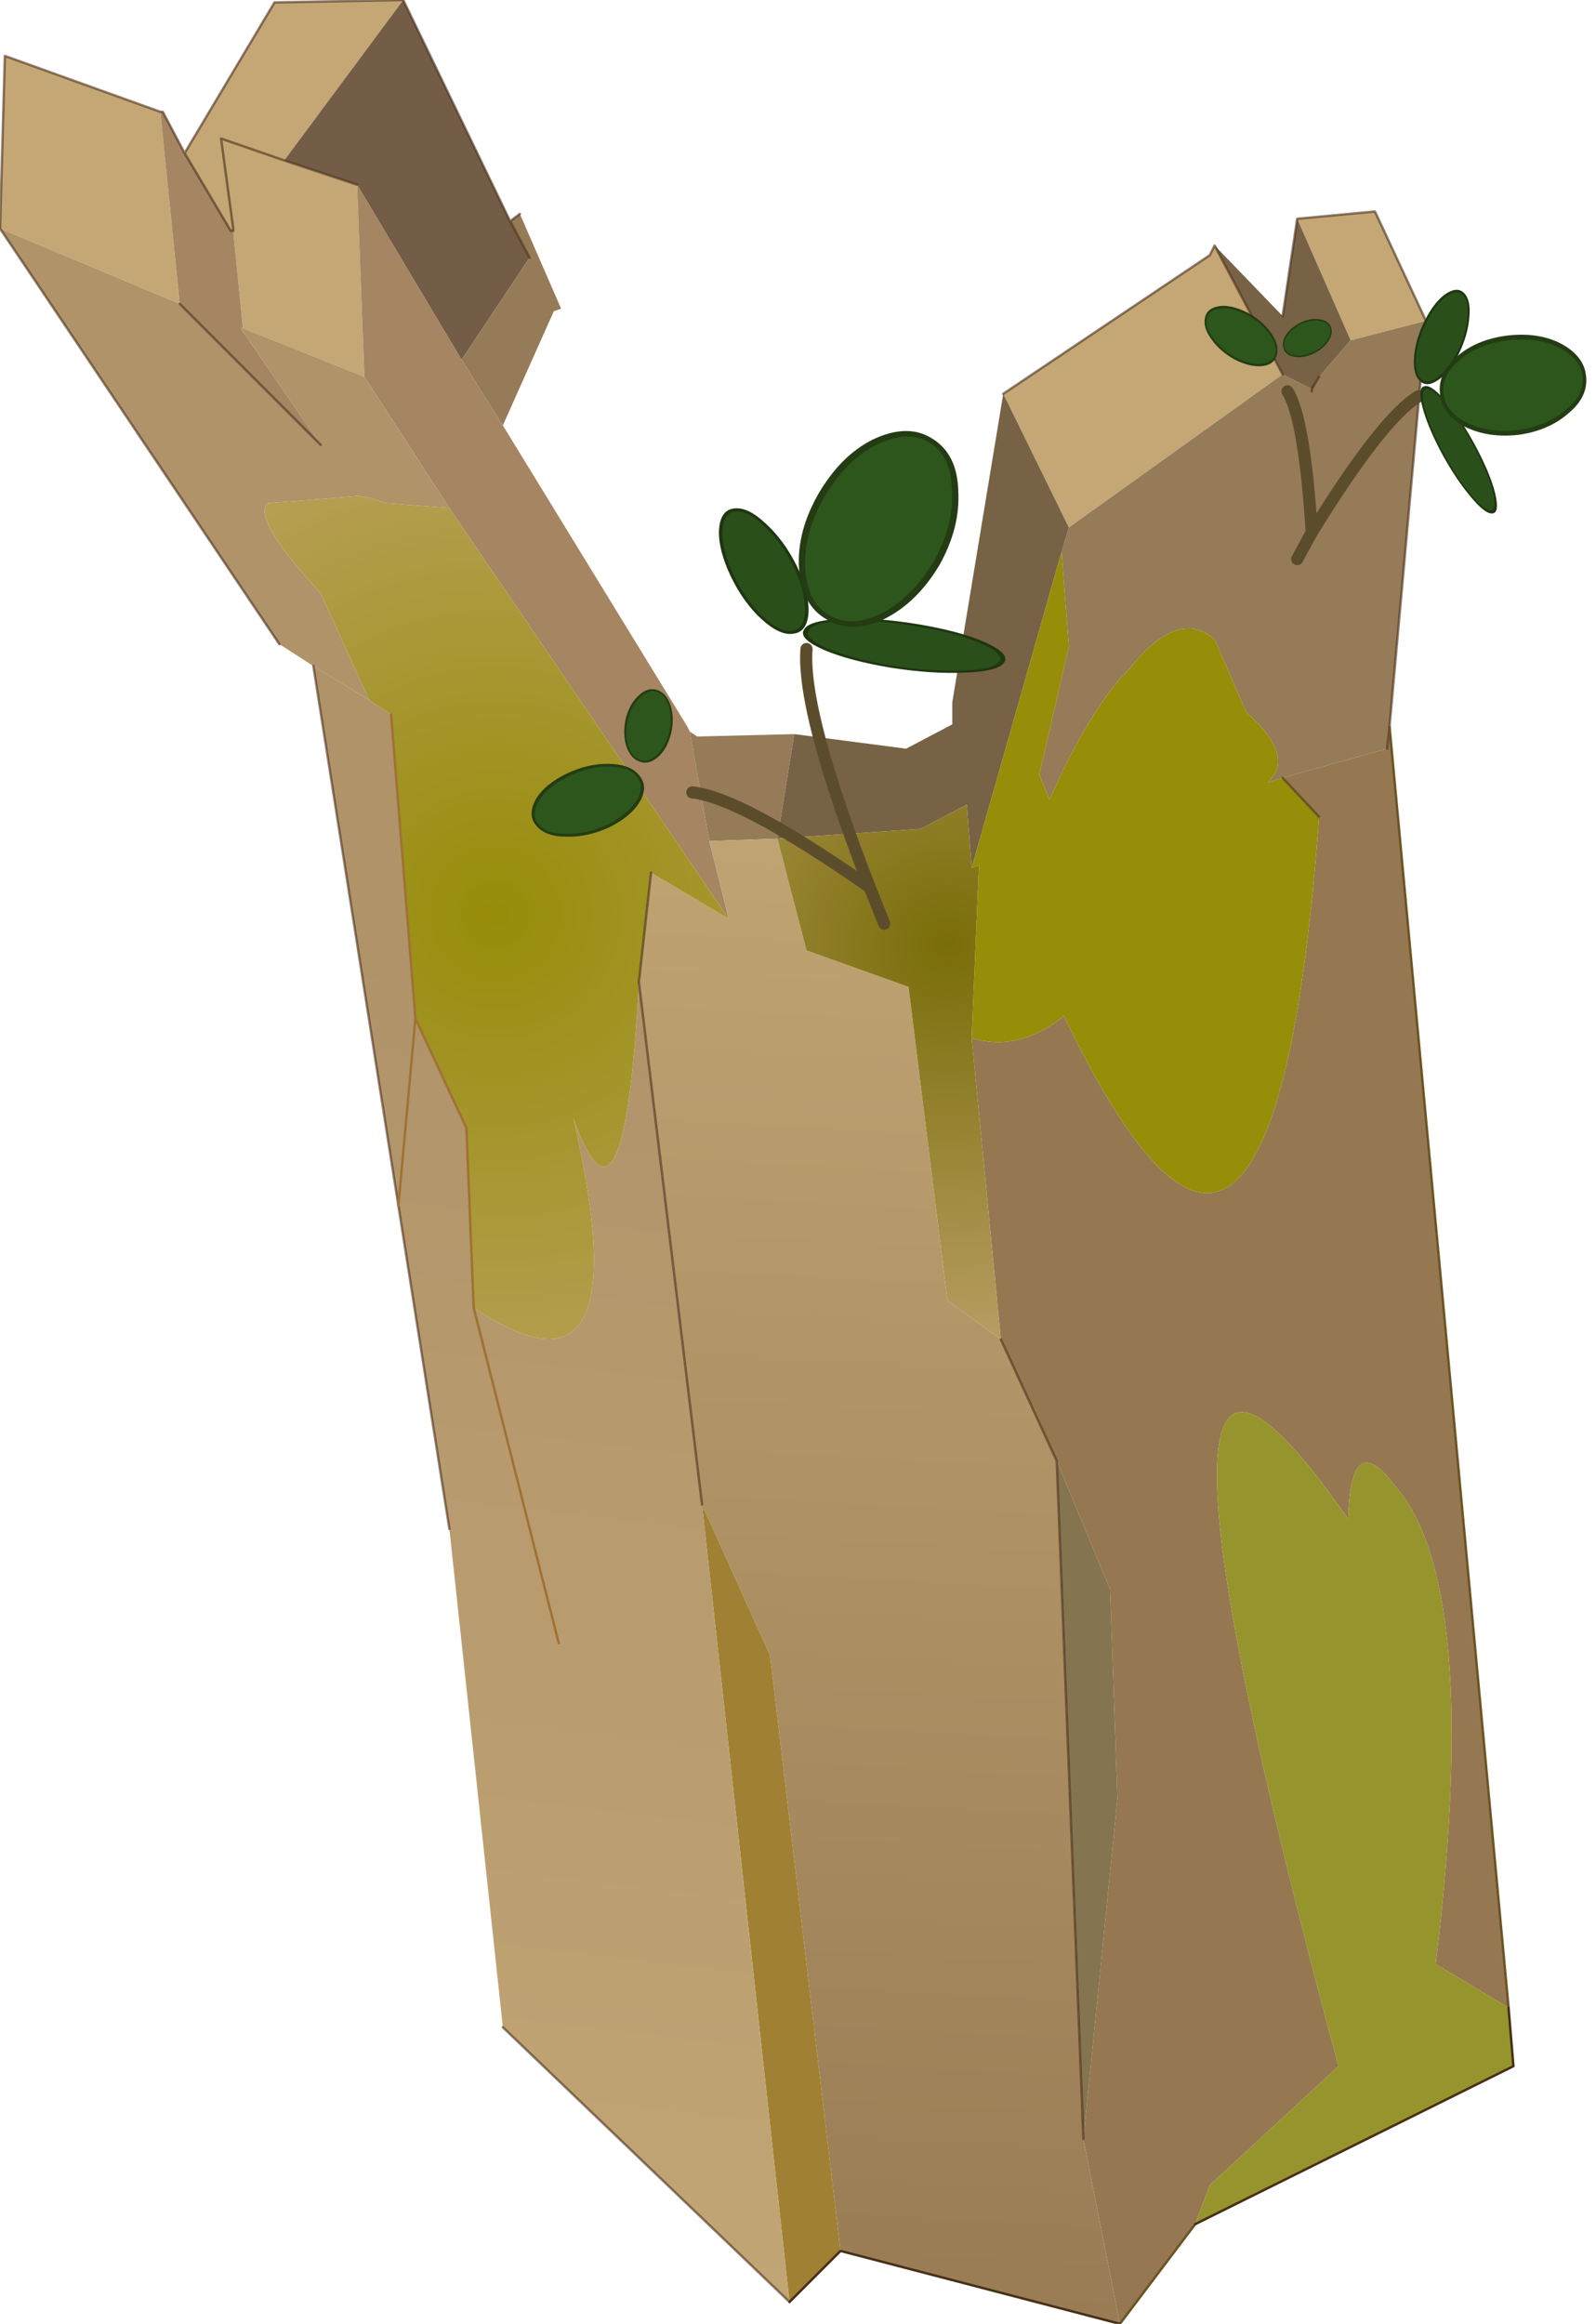 <?xml version="1.0"?>
<svg xmlns="http://www.w3.org/2000/svg" xmlns:xlink="http://www.w3.org/1999/xlink" width="32.85px" height="47.8px"><g transform="matrix(1, 0, 0, 1, -256.8, -182.9)"><use xlink:href="#object-0" width="32.85" height="47.8" transform="matrix(1, 0, 0, 1, 256.8, 182.9)"/></g><defs><g transform="matrix(1, 0, 0, 1, -1.6, -20.95)" id="object-0"><use xlink:href="#object-1" width="31.15" height="47.8" transform="matrix(1, 0, 0, 1, 1.6, 20.95)"/><use xlink:href="#object-2" width="9.75" height="6.2" transform="matrix(-0.113, -0.141, -0.098, 0.144, 28, 28.1)"/><use xlink:href="#object-3" width="9.75" height="6.2" transform="matrix(0.101, 0.015, 0.005, -0.135, 28, 28.25)"/><use xlink:href="#object-4" width="9.75" height="6.2" transform="matrix(0.178, 0.226, -0.078, 0.112, 31, 28.75)"/><use xlink:href="#object-5" width="9.75" height="6.2" transform="matrix(0.027, -0.211, 0.159, 0.051, 30.65, 28.75)"/><use xlink:href="#object-6" width="9.75" height="6.2" transform="matrix(0.248, -0.187, 0.155, 0.347, 31.05, 28.7)"/><use xlink:href="#object-7" width="4.15" height="5.85" transform="matrix(1, 0, 0, 1, 15.75, 34.2)"/><use xlink:href="#object-8" width="9.75" height="6.2" transform="matrix(-0.255, 0.008, 0.077, 0.233, 14.7, 36.65)"/><use xlink:href="#object-9" width="9.75" height="6.2" transform="matrix(0.104, -0.101, -0.147, -0.121, 14.9, 36.75)"/><use xlink:href="#object-10" width="9.75" height="6.2" transform="matrix(0.406, -0.008, 0.058, 0.184, 18.05, 33.7)"/><use xlink:href="#object-11" width="9.75" height="6.2" transform="matrix(-0.212, -0.211, 0.193, -0.136, 17.75, 34.15)"/><use xlink:href="#object-12" width="9.75" height="6.2" transform="matrix(0.004, -0.441, 0.521, 0.121, 18.05, 33.6)"/></g><g transform="matrix(1, 0, 0, 1, -1.6, -20.95)" id="object-1"><path fill-rule="evenodd" fill="#c4a775" stroke="none" d="M9.9 20.95L7.45 24.25L6.15 23.8L6.4 25.65L6.35 25.7L5.4 24.1L7.25 21L9.9 20.95M6.4 25.65L6.15 23.8L7.45 24.25L8.95 24.75L9.1 28.7L6.6 27.7L6.4 25.7L6.4 25.65M1.6 25.65L1.7 22.1L4.9 23.25L5.3 27.2L1.6 25.65M22.25 29.05L26.5 26.2L26.6 26L28 28.65L23.6 31.8L22.25 29.05M28.3 25.45L29.9 25.3L30.95 27.55L29.4 27.95L28.3 25.45"/><path fill-rule="evenodd" fill="#745d46" stroke="none" d="M7.45 24.25L9.9 20.95L12.1 25.5L12.5 26.25L11.1 28.35L8.95 24.75L7.45 24.25M6.35 25.7L6.4 25.65L6.4 25.7L6.35 25.7"/><path fill-rule="evenodd" fill="#a58562" stroke="none" d="M5.4 24.1L6.35 25.7L6.4 25.7L6.6 27.7L6.55 27.7L8.2 30.1L5.3 27.2L4.9 23.25L4.95 23.25L5.4 24.1M8.95 24.75L11.1 28.35L11.95 29.7L15.75 35.9L15.8 36L16.2 38.25L16.6 39.85L10.85 31.4L9.1 28.7L8.95 24.75"/><path fill-rule="evenodd" fill="#957b58" stroke="none" d="M11.1 28.35L12.5 26.25L12.1 25.5L12.3 25.35L13.15 27.3L13 27.35L11.95 29.7L11.1 28.35M15.8 36L15.95 36.1L17.95 36.05L17.6 38.2L16.2 38.25L15.8 36M30.95 27.55L30.2 35.9L30.15 36.35L28 36.95L27.7 37.05L27.85 36.85Q28.1 36.35 27.25 35.6L26.6 34.1Q25.85 33.45 24.85 34.7Q24.2 35.35 23.5 36.75L23.2 37.4L23 36.9L23 36.85L23.6 34.25L23.45 32.3L23.6 31.8L28 28.65L28.6 28.95L28.6 29L28.75 28.7L29.4 27.95L30.95 27.55"/><path fill-rule="evenodd" fill="#b09369" stroke="none" d="M1.6 25.65L5.3 27.2L8.2 30.1L6.55 27.7L6.6 27.7L9.1 28.7L10.85 31.4L9.55 31.3L9.25 31.2L9 31.15L7.1 31.3Q6.8 31.65 8.2 33.15L9.2 35.35L8.05 34.65L7.35 34.2L1.6 25.65"/><path fill-rule="evenodd" fill="#776246" stroke="none" d="M17.95 36.05L20.25 36.35L21.2 35.85L21.2 35.4L22.25 29.05L23.6 31.8L23.45 32.3L21.6 38.8L21.5 37.5L20.55 38L17.6 38.2L17.95 36.05M26.6 26L28 27.45L28.3 25.45L29.4 27.95L28.75 28.7L28.6 28.95L28 28.65L26.6 26"/><path fill-rule="evenodd" fill="#957851" stroke="none" d="M30.2 35.9L32.65 62.25L31.15 61.35Q32.1 53.5 30.3 51.5Q29.4 50.3 29.35 52.2Q24.05 44.55 29.15 63.45L26.5 65.9L26.2 66.7L24.65 68.75L23.9 64.95L24.6 57.95L24.45 53.65L23.35 51L22.2 48.5L21.6 42.3Q22.55 42.6 23.5 41.85Q27.8 50.8 28.75 37.75L28 36.95L30.15 36.35L30.2 35.9"/><path fill-rule="evenodd" fill="#96942c" stroke="none" d="M32.65 62.25L32.75 63.45L26.2 66.7L26.5 65.9L29.15 63.45Q24.05 44.55 29.35 52.2Q29.4 50.3 30.3 51.5Q32.1 53.5 31.15 61.35L32.65 62.25"/><path fill-rule="evenodd" fill="url(#gradient-L581a6401f11f5feb574f226c74150ba3)" stroke="none" d="M24.65 68.75L18.9 67.25L17.45 55L16.05 51.9L14.75 41.15L15 38.9L16.6 39.85L16.2 38.25L17.6 38.2L18.2 40.5L20.3 41.25L21.1 47.7L22.2 48.5L23.35 51L23.9 64.95L24.65 68.75"/><path fill-rule="evenodd" fill="#a08133" stroke="none" d="M18.9 67.25L17.85 68.3L16.05 51.9L17.45 55L18.9 67.25"/><path fill-rule="evenodd" fill="url(#gradient-L00eb33e9bf08e6fa44dc160d269089ab)" stroke="none" d="M17.85 68.3L11.95 62.65L10.85 52.4L9.8 45.75L8.05 34.65L9.2 35.35L9.65 35.65L10.15 41.9L11.2 44.15L11.35 47.85Q14.85 50.2 13.4 43.95Q14.45 46.9 14.75 41.15L16.05 51.9L17.85 68.3M9.8 45.75L10.15 41.9L9.8 45.75M13.1 54.75L11.35 47.85L13.1 54.75"/><path fill-rule="evenodd" fill="url(#gradient-R1cbcdfb5f54ddd71f83afe44cb95b3bf)" stroke="none" d="M9.2 35.35L8.2 33.15Q6.8 31.65 7.1 31.3L9 31.15L9.25 31.2L9.55 31.3L10.85 31.4L16.6 39.85L15 38.9L14.75 41.15Q14.45 46.9 13.4 43.95Q14.85 50.2 11.35 47.85L11.2 44.15L10.15 41.9L9.65 35.65L9.2 35.35"/><path fill-rule="evenodd" fill="url(#gradient-R88c0d83e861694274725ff0fd3d4ad37)" stroke="none" d="M22.2 48.5L21.1 47.7L20.3 41.25L18.2 40.5L17.6 38.2L20.55 38L21.5 37.5L21.6 38.8L21.75 38.75L21.6 42.3L22.2 48.5"/><path fill-rule="evenodd" fill="#968d09" stroke="none" d="M21.6 42.3L21.75 38.75L21.6 38.8L23.45 32.3L23.6 34.25L23 36.85L23 36.9L23.2 37.4L23.5 36.75Q24.2 35.35 24.85 34.7Q25.85 33.45 26.6 34.1L27.25 35.6Q28.1 36.35 27.85 36.85L27.7 37.05L28 36.95L28.75 37.75Q27.8 50.8 23.5 41.85Q22.55 42.6 21.6 42.3"/><path fill-rule="evenodd" fill="#6a4622" stroke="none" d="M28.75 28.7L28.6 29L28.6 28.95L28.75 28.7"/><path fill-rule="evenodd" fill="#84744f" stroke="none" d="M23.35 51L24.45 53.65L24.6 57.95L23.9 64.95L23.35 51"/><path fill="none" stroke="#492e18" stroke-opacity="0.6" stroke-width="0.05" stroke-linecap="round" stroke-linejoin="round" d="M9.9 20.95L7.25 21L5.4 24.1L6.35 25.7L6.4 25.7L6.4 25.65L6.15 23.8L7.45 24.25L8.95 24.75M12.5 26.25L12.1 25.5L9.9 20.95M4.9 23.25L1.7 22.1L1.6 25.65L7.35 34.2M4.9 23.25L4.95 23.25L5.4 24.1M12.1 25.5L12.3 25.35M22.25 29.05L26.5 26.2L26.6 26L28 28.65M28 27.45L28.3 25.45L29.9 25.3L30.95 27.55L30.2 35.9L30.15 36.35M17.85 68.3L11.95 62.65M10.85 52.4L9.8 45.75L8.05 34.65M8.2 30.1L5.3 27.2M14.75 41.15L15 38.9M28.6 29L28.6 28.95L28.75 28.7M23.35 51L23.9 64.95M16.05 51.9L14.75 41.15M22.2 48.5L23.35 51"/><path fill="none" stroke="#6a5522" stroke-width="0.05" stroke-linecap="round" stroke-linejoin="round" d="M30.2 35.9L32.65 62.25M26.2 66.7L24.65 68.75M28 36.95L28.75 37.75"/><path fill="none" stroke="#463016" stroke-width="0.05" stroke-linecap="round" stroke-linejoin="round" d="M32.65 62.25L32.75 63.45L26.2 66.7M24.65 68.75L18.9 67.25L17.85 68.3"/><path fill="none" stroke="#a07233" stroke-width="0.05" stroke-linecap="round" stroke-linejoin="round" d="M9.65 35.65L10.15 41.9L11.2 44.15L11.35 47.85L13.1 54.75M10.15 41.9L9.8 45.75"/><path fill="none" stroke="#5b4d2c" stroke-width="0.25" stroke-linecap="round" stroke-linejoin="round" d="M28.1 29Q28.45 29.55 28.6 31.9Q30.05 29.55 30.8 29.1M28.6 31.9L28.3 32.45"/></g><linearGradient gradientTransform="matrix(0.001, -0.022, 0.019, 0.001, 19.7, 53.45)" gradientUnits="userSpaceOnUse" spreadMethod="pad" id="gradient-L581a6401f11f5feb574f226c74150ba3" x1="-819.2" x2="819.2"><stop offset="0" stop-color="#957851" stop-opacity="1"/><stop offset="1" stop-color="#c4a775" stop-opacity="1"/><stop offset="1" stop-color="#755c4a" stop-opacity="1"/></linearGradient><linearGradient gradientTransform="matrix(-0.003, 0.018, -0.017, -0.002, 12.95, 55.8)" gradientUnits="userSpaceOnUse" spreadMethod="pad" id="gradient-L00eb33e9bf08e6fa44dc160d269089ab" x1="-819.2" x2="819.2"><stop offset="0" stop-color="#b09369" stop-opacity="1"/><stop offset="1" stop-color="#c4a775" stop-opacity="1"/><stop offset="1" stop-color="#755c4a" stop-opacity="1"/></linearGradient><radialGradient gradientTransform="matrix(0.017, 0, 0, 0.017, 11.8, 39.75)" gradientUnits="userSpaceOnUse" spreadMethod="pad" id="gradient-R1cbcdfb5f54ddd71f83afe44cb95b3bf" cx="0" cy="0" r="819.2"><stop offset="0" stop-color="#968d09"/><stop offset="1" stop-color="#c4a775"/><stop offset="1" stop-color="#755c4a"/></radialGradient><radialGradient gradientTransform="matrix(0.012, 0, 0, 0.012, 21.1, 40.4)" gradientUnits="userSpaceOnUse" spreadMethod="pad" id="gradient-R88c0d83e861694274725ff0fd3d4ad37" cx="0" cy="0" r="819.2"><stop offset="0" stop-color="#796d08"/><stop offset="1" stop-color="#c4a775"/><stop offset="1" stop-color="#755c4a"/></radialGradient><g transform="matrix(1, 0, 0, 1, -1.35, 0.1)" id="object-2"><path fill-rule="evenodd" fill="#2d561c" stroke="none" d="M10.9 5Q10.5 5.95 8.85 6Q7.2 6.1 5.25 5.3Q3.3 4.45 2.2 3.2Q1.15 1.95 1.55 1.05Q1.9 0.1 3.55 0Q5.2 -0.1 7.2 0.75Q9.15 1.6 10.2 2.8Q11.3 4.1 10.9 5"/><path fill="none" stroke="#233c13" stroke-width="0.25" stroke-linecap="round" stroke-linejoin="round" d="M10.9 5Q10.5 5.95 8.85 6Q7.2 6.1 5.25 5.3Q3.3 4.45 2.2 3.2Q1.15 1.95 1.55 1.05Q1.9 0.1 3.55 0Q5.2 -0.1 7.2 0.75Q9.15 1.6 10.2 2.8Q11.3 4.1 10.9 5"/></g><g transform="matrix(1, 0, 0, 1, -1.35, 0.1)" id="object-3"><path fill-rule="evenodd" fill="#2d561c" stroke="none" d="M10.9 5Q10.5 5.95 8.85 6Q7.2 6.1 5.25 5.3Q3.3 4.45 2.2 3.2Q1.15 1.95 1.55 1.05Q1.9 0.1 3.55 0Q5.2 -0.1 7.2 0.75Q9.15 1.6 10.2 2.8Q11.3 4.1 10.9 5"/><path fill="none" stroke="#233c13" stroke-width="0.25" stroke-linecap="round" stroke-linejoin="round" d="M10.9 5Q10.5 5.95 8.85 6Q7.2 6.1 5.25 5.3Q3.3 4.45 2.2 3.2Q1.15 1.95 1.55 1.05Q1.9 0.1 3.55 0Q5.2 -0.1 7.2 0.75Q9.15 1.6 10.2 2.8Q11.3 4.1 10.9 5"/></g><g transform="matrix(1, 0, 0, 1, -1.35, 0.1)" id="object-4"><path fill-rule="evenodd" fill="#2a4f1a" stroke="none" d="M10.9 5Q10.5 5.95 8.85 6Q7.2 6.1 5.25 5.3Q3.3 4.45 2.2 3.2Q1.15 1.95 1.55 1.05Q1.9 0.1 3.55 0Q5.2 -0.1 7.2 0.75Q9.15 1.6 10.2 2.8Q11.3 4.1 10.9 5"/><path fill="none" stroke="#1f3611" stroke-width="0.25" stroke-linecap="round" stroke-linejoin="round" d="M10.9 5Q10.5 5.95 8.85 6Q7.2 6.1 5.25 5.3Q3.3 4.45 2.2 3.2Q1.15 1.95 1.55 1.05Q1.9 0.1 3.55 0Q5.2 -0.1 7.2 0.75Q9.15 1.6 10.2 2.8Q11.3 4.1 10.9 5"/></g><g transform="matrix(1, 0, 0, 1, -1.35, 0.1)" id="object-5"><path fill-rule="evenodd" fill="#2a4f1a" stroke="none" d="M10.9 5Q10.5 5.95 8.85 6Q7.2 6.1 5.25 5.3Q3.3 4.45 2.2 3.2Q1.15 1.95 1.55 1.05Q1.9 0.1 3.55 0Q5.2 -0.1 7.2 0.75Q9.15 1.6 10.2 2.8Q11.3 4.1 10.9 5"/><path fill="none" stroke="#1f3611" stroke-width="0.25" stroke-linecap="round" stroke-linejoin="round" d="M10.9 5Q10.5 5.95 8.85 6Q7.2 6.1 5.25 5.3Q3.3 4.45 2.2 3.2Q1.15 1.95 1.55 1.05Q1.9 0.1 3.55 0Q5.2 -0.1 7.2 0.75Q9.15 1.6 10.2 2.8Q11.3 4.1 10.9 5"/></g><g transform="matrix(1, 0, 0, 1, -1.35, 0.1)" id="object-6"><path fill-rule="evenodd" fill="#2d561c" stroke="none" d="M10.9 5Q10.5 5.95 8.85 6Q7.2 6.1 5.25 5.3Q3.3 4.45 2.2 3.2Q1.15 1.95 1.55 1.05Q1.9 0.1 3.55 0Q5.2 -0.1 7.2 0.75Q9.15 1.6 10.2 2.8Q11.3 4.1 10.9 5"/><path fill="none" stroke="#233c13" stroke-width="0.25" stroke-linecap="round" stroke-linejoin="round" d="M10.9 5Q10.5 5.95 8.85 6Q7.2 6.1 5.25 5.3Q3.3 4.45 2.2 3.2Q1.15 1.95 1.55 1.05Q1.9 0.1 3.55 0Q5.2 -0.1 7.2 0.75Q9.15 1.6 10.2 2.8Q11.3 4.1 10.9 5"/></g><g transform="matrix(1, 0, 0, 1, -15.75, -34.2)" id="object-7"><path fill="none" stroke="#5b4d2c" stroke-width="0.25" stroke-linecap="round" stroke-linejoin="round" d="M15.85 37.25Q16.85 37.35 19.5 39.2Q18.1 35.6 18.2 34.3M19.5 39.2L19.8 39.95"/></g><g transform="matrix(1, 0, 0, 1, -1.35, 0.1)" id="object-8"><path fill-rule="evenodd" fill="#2d561c" stroke="none" d="M10.9 5Q10.5 5.95 8.85 6Q7.2 6.1 5.25 5.3Q3.3 4.45 2.2 3.2Q1.15 1.95 1.55 1.05Q1.9 0.1 3.55 0Q5.2 -0.1 7.2 0.75Q9.15 1.6 10.2 2.8Q11.3 4.1 10.9 5"/><path fill="none" stroke="#233c13" stroke-width="0.25" stroke-linecap="round" stroke-linejoin="round" d="M10.9 5Q10.5 5.95 8.85 6Q7.2 6.1 5.25 5.3Q3.3 4.45 2.2 3.2Q1.15 1.95 1.55 1.05Q1.9 0.1 3.55 0Q5.2 -0.1 7.2 0.75Q9.15 1.6 10.2 2.8Q11.3 4.1 10.9 5"/></g><g transform="matrix(1, 0, 0, 1, -1.35, 0.1)" id="object-9"><path fill-rule="evenodd" fill="#2d561c" stroke="none" d="M10.9 5Q10.5 5.95 8.85 6Q7.2 6.1 5.25 5.3Q3.3 4.45 2.2 3.2Q1.15 1.95 1.55 1.05Q1.9 0.1 3.55 0Q5.2 -0.1 7.2 0.75Q9.15 1.6 10.2 2.8Q11.3 4.1 10.9 5"/><path fill="none" stroke="#233c13" stroke-width="0.25" stroke-linecap="round" stroke-linejoin="round" d="M10.9 5Q10.5 5.95 8.85 6Q7.2 6.1 5.25 5.3Q3.3 4.45 2.2 3.2Q1.15 1.95 1.55 1.05Q1.9 0.1 3.55 0Q5.2 -0.1 7.2 0.75Q9.15 1.6 10.2 2.8Q11.3 4.1 10.9 5"/></g><g transform="matrix(1, 0, 0, 1, -1.35, 0.1)" id="object-10"><path fill-rule="evenodd" fill="#2a4f1a" stroke="none" d="M10.9 5Q10.5 5.95 8.85 6Q7.2 6.1 5.25 5.3Q3.3 4.45 2.2 3.2Q1.15 1.95 1.55 1.05Q1.9 0.1 3.55 0Q5.2 -0.1 7.2 0.75Q9.15 1.6 10.2 2.8Q11.3 4.1 10.9 5"/><path fill="none" stroke="#1f3611" stroke-width="0.25" stroke-linecap="round" stroke-linejoin="round" d="M10.9 5Q10.5 5.95 8.85 6Q7.2 6.1 5.25 5.3Q3.3 4.45 2.2 3.2Q1.15 1.95 1.55 1.05Q1.9 0.1 3.55 0Q5.2 -0.1 7.2 0.75Q9.15 1.6 10.2 2.8Q11.3 4.1 10.9 5"/></g><g transform="matrix(1, 0, 0, 1, -1.35, 0.1)" id="object-11"><path fill-rule="evenodd" fill="#2a4f1a" stroke="none" d="M10.9 5Q10.5 5.95 8.85 6Q7.2 6.1 5.25 5.3Q3.3 4.45 2.2 3.2Q1.15 1.95 1.55 1.05Q1.9 0.1 3.55 0Q5.2 -0.1 7.2 0.75Q9.15 1.6 10.2 2.8Q11.3 4.1 10.9 5"/><path fill="none" stroke="#1f3611" stroke-width="0.25" stroke-linecap="round" stroke-linejoin="round" d="M10.9 5Q10.5 5.95 8.85 6Q7.2 6.1 5.25 5.3Q3.3 4.45 2.2 3.2Q1.15 1.95 1.55 1.05Q1.9 0.1 3.55 0Q5.2 -0.1 7.2 0.75Q9.15 1.6 10.2 2.8Q11.3 4.1 10.9 5"/></g><g transform="matrix(1, 0, 0, 1, -1.35, 0.1)" id="object-12"><path fill-rule="evenodd" fill="#2d561c" stroke="none" d="M10.9 5Q10.5 5.95 8.85 6Q7.2 6.1 5.25 5.3Q3.3 4.45 2.2 3.2Q1.15 1.95 1.55 1.05Q1.9 0.1 3.55 0Q5.2 -0.1 7.2 0.75Q9.15 1.6 10.2 2.8Q11.3 4.1 10.9 5"/><path fill="none" stroke="#233c13" stroke-width="0.25" stroke-linecap="round" stroke-linejoin="round" d="M10.9 5Q10.5 5.95 8.85 6Q7.2 6.1 5.25 5.3Q3.3 4.45 2.2 3.2Q1.15 1.95 1.55 1.05Q1.9 0.1 3.55 0Q5.2 -0.1 7.2 0.75Q9.15 1.6 10.2 2.8Q11.3 4.1 10.9 5"/></g></defs></svg>
